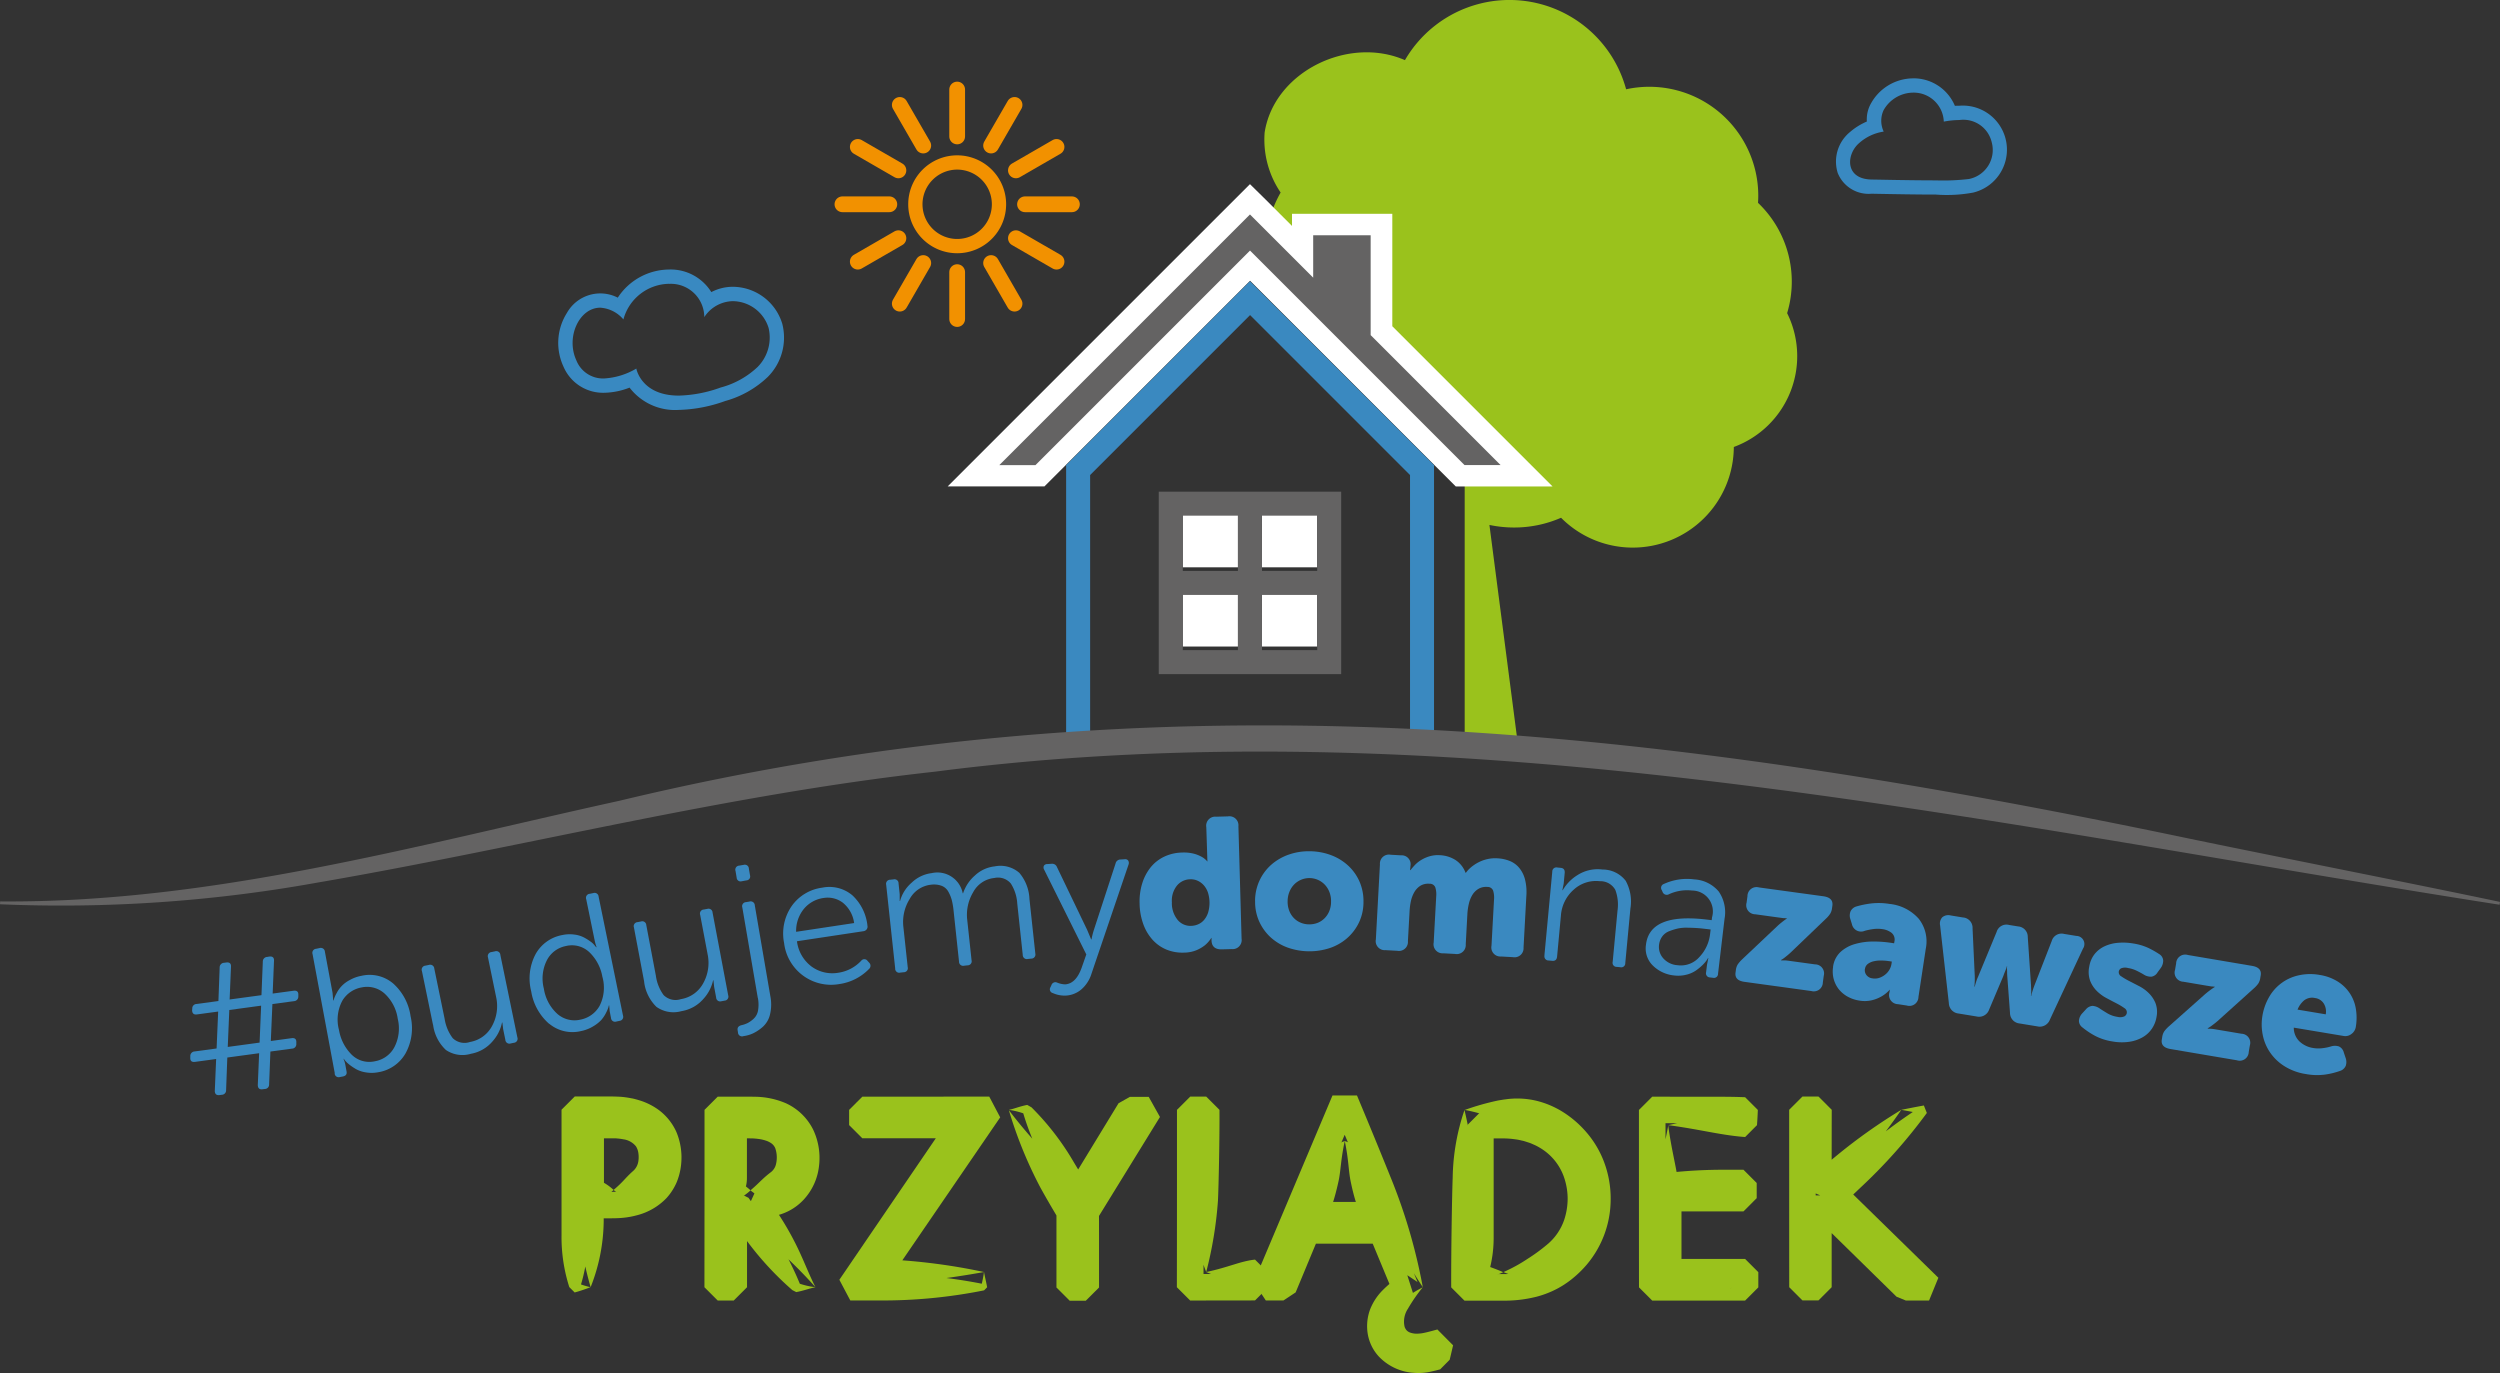 <svg xmlns="http://www.w3.org/2000/svg" xmlns:xlink="http://www.w3.org/1999/xlink" width="186" height="102.151" viewBox="0 0 186 102.151"><rect x="0" y="0" width="186" height="102.151" fill="#333333" stroke="none"/><defs><clipPath id="a"><rect width="186" height="102.151" fill="none"/></clipPath></defs><g clip-path="url(#a)"><path d="M50.139,97.169a2.408,2.408,0,0,0,1.246.559,1.994,1.994,0,0,0,1.495-.485A3.11,3.11,0,0,0,53.9,95.554a3.9,3.9,0,0,0,.054-1.334,3.211,3.211,0,0,0-.518-1.413,2.978,2.978,0,0,0-1.114-.971,4.2,4.2,0,0,0-1.06-.362,5.7,5.7,0,0,0-.705-.093,2.259,2.259,0,0,0-.257-.014c.011,0-.155-.008-.435-.008l-1.422,0-.985.984c0,.852,0,3.564,0,4.276a3.053,3.053,0,0,0,.055.551l.927.926a3.8,3.8,0,0,0,1.7-.926,3.8,3.8,0,0,0-1.7-.926l.926.926a3.058,3.058,0,0,0,.054-.551c0-.712,0-3.424,0-4.276l-.983.985,1.422,0c.289,0,.35.006.36,0a1.349,1.349,0,0,1,.183.01,3.979,3.979,0,0,1,.461.062,1.453,1.453,0,0,1,.935.519,1.245,1.245,0,0,1,.188.551,1.965,1.965,0,0,1-.021.642,1.191,1.191,0,0,1-.371.642c-.2.173-.376.351-.594.583a8.478,8.478,0,0,1-.865.83" transform="translate(-4.486 -8.636)" fill="#9ac21c"/><path d="M48.315,104.289a5.778,5.778,0,0,1-1.191-.4l.4.4a12.193,12.193,0,0,0,.577-3.836c0-1.557,0-7.409,0-9.361l-.985.985,1.992,0h.736c.225,0,.36.011.512.013a4.839,4.839,0,0,1,.594.079,1.406,1.406,0,0,1,.175.036s.118.028.317.093a2.942,2.942,0,0,1,.742.378,2.171,2.171,0,0,1,.7.866,2.962,2.962,0,0,1,.193,1.436,2.8,2.8,0,0,1-.181.735,2.338,2.338,0,0,1-.386.6,2.668,2.668,0,0,1-1.291.725,4.319,4.319,0,0,1-.762.131c-.256.02-.49.024-.778.024l-1.375,0-.984.985c.006.584.009.793.011.952a28.132,28.132,0,0,0,.973,5.155,13.645,13.645,0,0,0,.973-4.9c0-.2,0-.467.012-1.209l-.985.984,1.375,0c.254,0,.6,0,.948-.03a6.177,6.177,0,0,0,1.1-.191,4.628,4.628,0,0,0,2.233-1.295,4.293,4.293,0,0,0,.752-1.177,4.774,4.774,0,0,0,.324-1.3,4.923,4.923,0,0,0-.353-2.435,4.158,4.158,0,0,0-1.352-1.662,4.866,4.866,0,0,0-1.262-.645c-.311-.1-.488-.142-.488-.142a2.429,2.429,0,0,0-.259-.055,6.627,6.627,0,0,0-.841-.113c-.184-.006-.433-.02-.645-.018H47.124l-.984.984c0,1.951,0,7.8,0,9.361a12.192,12.192,0,0,0,.578,3.836l.4.4a11.4,11.4,0,0,0,1.191-.4" transform="translate(-4.362 -8.518)" fill="#9ac21c"/><path d="M61.439,97.2a2.638,2.638,0,0,0,1.172.6,1.894,1.894,0,0,0,1.461-.34,2.837,2.837,0,0,0,.58-.532,2.943,2.943,0,0,0,.557-1.028,3.942,3.942,0,0,0,.165-1.266,3.6,3.6,0,0,0-.275-1.355,2.859,2.859,0,0,0-.906-1.148,3.463,3.463,0,0,0-1.018-.512,5.342,5.342,0,0,0-.691-.167l-.25-.034s-.156-.024-.507-.047c-.369-.018-.84-.014-1.537-.015l-.985.985c0,.862,0,3.285,0,3.942a2.578,2.578,0,0,0,.167.915l.815.815a4.419,4.419,0,0,0,1.251-.815,4.419,4.419,0,0,0-1.251-.815L61,97.2a2.558,2.558,0,0,0,.167-.915c0-.656,0-3.079,0-3.942l-.985.985c.7,0,1.191,0,1.432.007.261.016.365.033.365.033a2.885,2.885,0,0,1,.58.124,1.548,1.548,0,0,1,.44.217.862.862,0,0,1,.277.356,2.131,2.131,0,0,1,.039,1.245,1.047,1.047,0,0,1-.389.553c-.194.149-.392.314-.624.532s-.493.486-.869.8" transform="translate(-5.596 -8.636)" fill="#9ac21c"/><path d="M66.139,104.289a6.07,6.07,0,0,1-1.429-.357l.29.149a23.112,23.112,0,0,0-2.709-4.859l-1.129-1.585-.8-.412h-.3l-.986.986c0,1.615,0,4.272,0,6.078l.988-.988H58.871l.988.988c0-5.479-.006-9.33-.006-9.33s0-.661,0-3.867l-.982.983,1.074,0c.447,0,1.041-.006,1.591.009a4.117,4.117,0,0,1,1.574.3A2.239,2.239,0,0,1,64.2,93.438a2.968,2.968,0,0,1,.24,1.633,2.389,2.389,0,0,1-.61,1.344,2.133,2.133,0,0,1-.5.4,2.1,2.1,0,0,1-.542.214,7.8,7.8,0,0,1-1.138.172l-.712,1.555.3.407a17.414,17.414,0,0,0,2.255,2.449,35.767,35.767,0,0,1,2.652,2.675c-.429-.836-.747-1.677-1.211-2.676A21.865,21.865,0,0,0,62.9,98.132c-.062-.088-.132-.186-.374-.525l-.711,1.555a9.3,9.3,0,0,0,1.459-.22,4.025,4.025,0,0,0,2.007-1.186A4.375,4.375,0,0,0,66.4,95.323a4.927,4.927,0,0,0-.426-2.755A4.239,4.239,0,0,0,63.944,90.6a6.009,6.009,0,0,0-2.335-.484c-.682-.016-1.193,0-1.664-.007H58.871l-.983.983c0,3.206,0,3.867,0,3.867s0,3.851-.006,9.33l.988.988h1.192l.989-.989c0-1.806,0-4.462,0-6.078l-.987.987h.3l-.8-.412,1.135,1.58A23.113,23.113,0,0,0,64.42,104.5l.291.149c.56-.1,1.056-.3,1.429-.357" transform="translate(-5.472 -8.518)" fill="#9ac21c"/><path d="M79.728,103.157a9.347,9.347,0,0,1-.23,1.132l.23-.23a38.329,38.329,0,0,0-7.776-.752l-2.175,0,.814,1.54c1.987-2.915,6.8-9.978,8.223-12.065L78,91.239l-7.328,0,.981.982V92.2s0-.043,0-1.11l-.982.982,9.443.005L79.3,90.535l-7.658,11.207c-.211.32-.414.625-.576.869l.8,1.512a70.82,70.82,0,0,0,7.865-.966,44.667,44.667,0,0,0-7.865-.966l.8,1.511.6-.852c1.276-1.864,5.43-7.933,7.667-11.2l-.814-1.544-9.443.005-.982.982v1.132l.982.982,7.328,0-.814-1.538c-1.422,2.087-6.237,9.15-8.223,12.064l.814,1.54,2.175,0a38.329,38.329,0,0,0,7.776-.752l.23-.23c-.07-.4-.173-.791-.23-1.132" transform="translate(-6.519 -8.518)" fill="#9ac21c"/><path d="M82.891,91.077a5.64,5.64,0,0,1,1.372.369l-.317-.18a19.8,19.8,0,0,0,2.068,4.664c.2.332.5.842,1.184,2l1.691.006,3.844-6.344-.844.475h1.4c-.375-.67.838,1.5-.839-1.5h0l-.006.01-.011.017c-.012.021-.017.03-.015.025l.01-.015.011-.016.005-.011,0,0,0,0v0h0l.839,1.5-.839-1.5-3.3,5.36s-.173.282-1.379,2.237l-.146.515c0,.564,0,2.467,0,5.6l.987-.988H87.42l.988.989c0-2.03,0-4.5,0-5.63l-.139-.507c-.637-1.058-.933-1.507-1.126-1.8-1.293-1.957-2.551-3.015-4.25-5.258a31.72,31.72,0,0,0,2.361,5.788c.215.385.55.991,1.322,2.286l-.14-.507c0,1.126,0,3.6,0,5.63l.988.988h1.192l.988-.987c0-3.135,0-5.037-.005-5.6l-.146.515,1.378-2.238s.993-1.612,3.3-5.356l-.839-1.5c1.677,3,.465.833.839,1.5h0v0l0,0,0,.005-.006.01-.009.016-.01.016.015-.025.011-.017.006-.01h0l-.839-1.5h-1.4l-.844.475L87.2,96.911l1.691.005L87.7,94.925a19.8,19.8,0,0,0-3.12-4.036l-.317-.18c-.543.1-1.019.305-1.372.369" transform="translate(-7.836 -8.503)" fill="#9ac21c"/><path d="M98.885,103.157a12.021,12.021,0,0,0,3.634.924l-.924-.924c-.033.341-.052.717-.057,1.132l.981-.981h-.094l-4.731-.007.989.989c0-3.93-.007-8.432-.007-8.432s0-1.438,0-4.765l-.985.986h1.192l-.987-.987c-.014,2.3.059,6.39.113,7.652a12.447,12.447,0,0,0,.874,4.413,29.238,29.238,0,0,0,.874-5.307c.054-1.136.128-4.707.113-6.758l-.987-.987H97.694l-.986.986c0,3.328,0,4.765,0,4.765s0,4.5-.008,8.432l.99.989,4.731-.007h.094l.981-.981c-.005-.415-.024-.79-.057-1.132l-.924-.924c-1.083.112-1.963.572-3.634.924" transform="translate(-9.141 -8.518)" fill="#9ac21c"/><path d="M110.162,93.761c-.3.084-.7.231-1.248,1.149-.181.308-.6,1.034-.991,1.835s-.759,1.65-.963,2.148l.91,1.365,2.253,0,2.275,0,.914-1.356c-.2-.5-.553-1.35-.941-2.148s-.79-1.524-.969-1.832c-.538-.924-.943-1.074-1.239-1.161.284,1.341.272,2.161.427,2.948.055.267.173.836.342,1.4a16.2,16.2,0,0,0,.551,1.531l.914-1.355-2.275,0-2.253,0,.91,1.364c.157-.369.395-.963.569-1.534s.3-1.142.359-1.411c.164-.785.159-1.605.455-2.945" transform="translate(-10.111 -8.863)" fill="#9ac21c"/><path d="M115.6,104.28a9.682,9.682,0,0,0-1.693,1.1,3.076,3.076,0,0,0-.688.814,2.4,2.4,0,0,0-.307,1.157,2.051,2.051,0,0,0,.481,1.31,2.467,2.467,0,0,0,1.212.754,3.266,3.266,0,0,0,.684.113,3.834,3.834,0,0,0,.666-.015,11.582,11.582,0,0,0,1.186-.214l-1.169-1.177-.224.848c-.009.037-.019.075-.056.222l.707-.714c-.19.048-.419.107-.64.152a2.15,2.15,0,0,1-.645.043,1.97,1.97,0,0,1-1.333-.586,1.305,1.305,0,0,1-.326-.651,1.64,1.64,0,0,1,.07-.81,3.864,3.864,0,0,1,1.455-1.547l-.571-1.795h-.119l.913.609c-.892-2.143-1.744-4.191-1.76-4.229l-.911-.608-5.541,0-.908.607-1.456,3.511-.3.719.906-.6H103.92l.9,1.364c.349-.823,3.652-8.626,5.877-13.881l-1.823,0c1.149,2.745,1.987,4.683,2.395,5.616a58.781,58.781,0,0,0,4.326,7.887,41.436,41.436,0,0,0-2.38-8.142c-.41-1.021-1.275-3.155-2.517-6.124l-1.823,0L103.015,103.9l.9,1.364h1.313l.906-.6.3-.72,1.459-3.511-.907.606,5.541,0-.911-.608c.016.038.867,2.087,1.756,4.231l.914.609h.119l-.572-1.795a8.874,8.874,0,0,0-1.19.992,4.192,4.192,0,0,0-.981,1.492,3.6,3.6,0,0,0-.155,1.844,3.286,3.286,0,0,0,.806,1.62,3.931,3.931,0,0,0,2.674,1.227,4.159,4.159,0,0,0,1.154-.082c.311-.064.544-.128.746-.18l.706-.713c.036-.147.046-.185.055-.222.073-.314.145-.616.2-.855l-1.169-1.177c-.37.1-.728.2-1,.254a2.484,2.484,0,0,1-.378.052,1.972,1.972,0,0,1-.32,0c-.4-.055-.61-.165-.737-.493a1.728,1.728,0,0,1,.245-1.359,12.2,12.2,0,0,1,1.1-1.59" transform="translate(-9.738 -8.509)" fill="#9ac21c"/><path d="M123.247,103.276a4.77,4.77,0,0,0,2.242.382,4.228,4.228,0,0,0,2.409-1.039,5.963,5.963,0,0,0,1.753-2.6,6.878,6.878,0,0,0-.046-4.532,6.119,6.119,0,0,0-1.181-1.971,5.993,5.993,0,0,0-1.512-1.22,5.109,5.109,0,0,0-.677-.338,3.881,3.881,0,0,0-.536-.2c-.3-.1-.471-.144-.471-.144l-.195-.043a5.407,5.407,0,0,0-.649-.121,8.955,8.955,0,0,0-1.2-.085h-1.639l-.984.984c0,1.625,0,6.914,0,8.3a9.322,9.322,0,0,0,.358,2.639l.624.624a16.131,16.131,0,0,0,1.7-.624,16.132,16.132,0,0,0-1.7-.624l.624.624a9.289,9.289,0,0,0,.358-2.639c0-1.381,0-6.67,0-8.3l-.985.984h1.639a6.681,6.681,0,0,1,.922.064,3.673,3.673,0,0,1,.482.089l.143.03s.124.034.34.106a2.6,2.6,0,0,1,.381.147,3.346,3.346,0,0,1,.474.237,4.1,4.1,0,0,1,1.822,2.168,4.931,4.931,0,0,1,.287,1.651,5.017,5.017,0,0,1-.254,1.558,4.1,4.1,0,0,1-1.174,1.764,13.311,13.311,0,0,1-1.551,1.145,11.638,11.638,0,0,1-1.81.991" transform="translate(-11.397 -8.636)" fill="#9ac21c"/><path d="M120.233,91.105c1.181.224,1.956.545,2.651.718l.263.061.3.056.614.119a12.022,12.022,0,0,1,1.307.33,5.322,5.322,0,0,1,2.337,1.546,5.694,5.694,0,0,1,.122,7.4,6.044,6.044,0,0,1-.879.848c-.114.089-.206.155-.27.2l-.1.065s-.122.082-.366.213a5.206,5.206,0,0,1-1.123.435,7.708,7.708,0,0,1-1.959.225l-2.9,0,.987.988c.013-2.336-.058-6.068-.11-7.293a34.988,34.988,0,0,0-.877-5.9,16.356,16.356,0,0,0-.878,5.027c-.051,1.349-.122,5.577-.11,8.17l.988.987,2.9,0a9.7,9.7,0,0,0,2.462-.293,7.279,7.279,0,0,0,1.543-.6c.339-.183.509-.3.509-.3l.133-.09c.09-.058.215-.148.372-.269a8.057,8.057,0,0,0,1.181-1.133,7.541,7.541,0,0,0,1.775-4.761,7.722,7.722,0,0,0-.493-2.876,7.331,7.331,0,0,0-1.449-2.361,7.687,7.687,0,0,0-1.777-1.456,6.8,6.8,0,0,0-1.427-.629,6.1,6.1,0,0,0-1.722-.271,6.393,6.393,0,0,0-.745.034l-.351.045-.377.061a18.668,18.668,0,0,0-2.534.718" transform="translate(-11.272 -8.531)" fill="#9ac21c"/><path d="M136.854,92.224c-.24,1.322-.595,2.688-.752,4.291l.752.752a36.248,36.248,0,0,0,4.185.23l1.416,0-.984-.984c0,.246,0,.526,0,1.13l.986-.986-5.6,0-.989.989c0,2.549,0,5.252,0,5.513l.986.986,5.721,0-.983-.982v.673c0,.1,0,.189,0,.269v.19c-.878.877,1.2-1.2.982-.982h0l-.982.982.982-.982h-2.444l-4.468,0,.983.983c0-1.714,0-8.835,0-13.2l-.988.989,5.288-.007c.6,0,1.151-.014,1.624-.035l-.947-.946c.016.4.037.789.063,1.132l.884-.883a42.491,42.491,0,0,0-5.721.883c2.393.317,3.906.748,5.721.883l.882-.883c.026-.343.048-.728.063-1.132l-.945-.946c-.474-.021-1.027-.033-1.624-.035l-5.288-.006-.989.988c0,4.363,0,11.483.005,13.2l.983.982h6.912l.982-.982c-1.963,1.963-.544.544-.982.982h0l.982-.982v-1.132l-.982-.982-5.721,0,.987.986c0-.261,0-2.964,0-5.513l-.989.989,5.6,0,.985-.986c0-.6,0-.884,0-1.13l-.984-.984-1.416,0a36.476,36.476,0,0,0-4.185.229l.752.752c-.157-1.234-.512-2.472-.752-4.291" transform="translate(-12.731 -8.517)" fill="#9ac21c"/><path d="M155.361,91.092c.638.11,1.189.225,1.669.322l-.221-.557a39.365,39.365,0,0,0-5.859,4.612L149.68,96.66l-.014,1.42,7.059,6.914.691-1.693h-1.728l.692.283-6.261-6.135-1.384.01-.153.154-.062.063-.014.014-.006.006,0,0-.285.692h0v0c0,.012,0,.022,0,.032v-.035h0l.284-.693-.284.692v2.182s0,.467,0,3.715l.982-.982H148l.982.982c0-1.754,0-8.52.006-13.2l-.989.989h1.192l-.988-.988c0,2.789.005,4.449.006,5.337,0,.206,0,.407.005.561l1.651.705a47.675,47.675,0,0,0,5.493-6.6,40.885,40.885,0,0,0-6.842,5.193l1.651.705c0-.154,0-.356.005-.561,0-.888,0-2.548.006-5.337l-.988-.988H148l-.989.989c0,4.676,0,11.442.005,13.2l.983.983h1.192l.982-.983c0-3.248,0-3.715,0-3.715s0-.161,0-2.182l-.285.692.285-.692h0v0h0l-.285.692,0,0,.006-.006.014-.014c.018-.02.039-.041.062-.064l.153-.154-1.385.01L155,104.993l.691.283h1.728l.692-1.694-7.064-6.909-.014,1.42,1.266-1.2a39.379,39.379,0,0,0,4.955-5.571l-.221-.557c-.556.1-1.12.213-1.669.322" transform="translate(-13.897 -8.517)" fill="#9ac21c"/><path d="M78.268,13.826a2.58,2.58,0,1,1-2.58,2.58,2.583,2.583,0,0,1,2.58-2.58m0-1.062a3.642,3.642,0,1,0,3.642,3.642,3.642,3.642,0,0,0-3.642-3.642" transform="translate(-7.054 -1.207)" fill="#f29100"/><line y2="3.489" transform="translate(71.213 6.662)" fill="none" stroke="#f29100" stroke-linecap="round" stroke-miterlimit="10" stroke-width="1.173"/><line x2="1.745" y2="3.022" transform="translate(66.945 7.806)" fill="none" stroke="#f29100" stroke-linecap="round" stroke-miterlimit="10" stroke-width="1.173"/><line x2="3.022" y2="1.745" transform="translate(63.82 10.931)" fill="none" stroke="#f29100" stroke-linecap="round" stroke-miterlimit="10" stroke-width="1.173"/><line x2="3.489" transform="translate(62.677 15.199)" fill="none" stroke="#f29100" stroke-linecap="round" stroke-miterlimit="10" stroke-width="1.173"/><line y1="1.745" x2="3.022" transform="translate(63.82 17.722)" fill="none" stroke="#f29100" stroke-linecap="round" stroke-miterlimit="10" stroke-width="1.173"/><line y1="3.022" x2="1.745" transform="translate(66.945 19.57)" fill="none" stroke="#f29100" stroke-linecap="round" stroke-miterlimit="10" stroke-width="1.173"/><line y1="3.489" transform="translate(71.213 20.247)" fill="none" stroke="#f29100" stroke-linecap="round" stroke-miterlimit="10" stroke-width="1.173"/><line x1="1.745" y1="3.022" transform="translate(73.737 19.57)" fill="none" stroke="#f29100" stroke-linecap="round" stroke-miterlimit="10" stroke-width="1.173"/><line x1="3.022" y1="1.745" transform="translate(75.584 17.722)" fill="none" stroke="#f29100" stroke-linecap="round" stroke-miterlimit="10" stroke-width="1.173"/><line x1="3.489" transform="translate(76.261 15.199)" fill="none" stroke="#f29100" stroke-linecap="round" stroke-miterlimit="10" stroke-width="1.173"/><line x1="3.022" y2="1.745" transform="translate(75.584 10.931)" fill="none" stroke="#f29100" stroke-linecap="round" stroke-miterlimit="10" stroke-width="1.173"/><line x1="1.745" y2="3.022" transform="translate(73.737 7.806)" fill="none" stroke="#f29100" stroke-linecap="round" stroke-miterlimit="10" stroke-width="1.173"/><path d="M156.577,7.5a2.239,2.239,0,0,1,2.3,2.156,6.411,6.411,0,0,1,1.159-.118,2.164,2.164,0,0,1,2.4,1.628,2.2,2.2,0,0,1-1.7,2.762,16.419,16.419,0,0,1-2.45.1c-1.854,0-4.161-.054-4.768-.062-2.02-.029-1.9-1.87-.953-2.7a3.522,3.522,0,0,1,1.841-.867,1.878,1.878,0,0,1-.011-1.586A2.549,2.549,0,0,1,156.577,7.5m0-1.062h0A3.608,3.608,0,0,0,153.49,8.25a2.407,2.407,0,0,0-.337,1.4,4.821,4.821,0,0,0-1.288.81,2.835,2.835,0,0,0-.878,3.02,2.473,2.473,0,0,0,2.516,1.541l.646.012c1.008.019,2.694.051,4.138.051a10.749,10.749,0,0,0,2.773-.147,3.282,3.282,0,0,0-1.026-6.463c-.108,0-.218,0-.331.009a3.332,3.332,0,0,0-3.124-2.047" transform="translate(-14.259 -0.608)" fill="#3989c1"/><path d="M54.125,23.213a2.485,2.485,0,0,1,2.611,2.476A2.591,2.591,0,0,1,58.873,24.5a2.822,2.822,0,0,1,2.646,1.985A3.108,3.108,0,0,1,60.7,29.4a6.372,6.372,0,0,1-2.751,1.527,9.772,9.772,0,0,1-3.11.6c-2.807,0-3.16-2.012-3.16-2.012a5.289,5.289,0,0,1-2.4.737,2.133,2.133,0,0,1-2.062-1.349c-.8-1.739.227-3.917,1.777-3.917a2.457,2.457,0,0,1,1.725.874,3.576,3.576,0,0,1,3.4-2.651m0-1.062a4.6,4.6,0,0,0-3.82,2.093,2.847,2.847,0,0,0-3.787,1.142,4.174,4.174,0,0,0-.261,3.968,3.2,3.2,0,0,0,3.026,1.966,5.417,5.417,0,0,0,1.9-.383,4.261,4.261,0,0,0,3.662,1.658,10.9,10.9,0,0,0,3.453-.662,7.442,7.442,0,0,0,3.176-1.8,4.142,4.142,0,0,0,1.072-3.94,3.868,3.868,0,0,0-3.669-2.758,3.452,3.452,0,0,0-1.612.395,3.564,3.564,0,0,0-3.137-1.68" transform="translate(-4.337 -2.094)" fill="#3989c1"/><rect width="4.107" height="4.107" transform="translate(87.997 38.101)" fill="#fff"/><rect width="4.107" height="4.107" transform="translate(93.891 38.101)" fill="#fff"/><rect width="4.107" height="4.107" transform="translate(87.997 43.995)" fill="#fff"/><rect width="4.107" height="4.107" transform="translate(93.891 43.995)" fill="#fff"/><path d="M95.211,40.4V53.974h13.573V40.4H95.211ZM101.1,52.188H97V48.081H101.1Zm0-5.894H97V42.187H101.1Zm1.786-4.108H107v4.107h-4.107Zm0,5.894H107v4.107h-4.107Z" transform="translate(-9 -3.819)" fill="#646363"/><path d="M142.782,23.29a8.1,8.1,0,0,0-2.169-8.2c.012-.174.019-.35.019-.527A8.106,8.106,0,0,0,130.8,6.643a8.992,8.992,0,0,0-16.456-2.168c-4.2-1.837-9.734.865-10.438,5.381a7,7,0,0,0,1.19,4.468,9.112,9.112,0,0,0-.721,1.621l2.16,2.16V16.519h6.131v7.888l10.891,10.867.2.2h-4.967V56h4.04l-2.2-16.945a8.857,8.857,0,0,0,1.829.192,8.693,8.693,0,0,0,3.5-.726,7.519,7.519,0,0,0,12.854-5.266,7.2,7.2,0,0,0,3.963-9.965" transform="translate(-9.817)" fill="#9ac21c"/><path d="M116.191,36.948,100.559,21.316,84.927,36.948H79.99l20.57-20.573,3.906,3.906V18.253h5.869v7.9l10.794,10.8Z" transform="translate(-7.561 -1.548)" fill="#646363"/><path d="M100.358,17.385l1.344,1.344,3.359,3.359V18.932h4.276v7.431l9.467,9.468.2.2H116.32l-9.406-9.406-1.853-1.853-4.7-4.7L84.4,36.034H81.709l.2-.2,17.1-17.1Zm0-2.254-1.127,1.127L97.887,17.6l-17.1,17.1-.2.2-2.721,2.72h7.2l.466-.466,14.835-14.835,3.577,3.577,1.853,1.853,9.406,9.406.466.466h7.2l-2.721-2.72-.2-.2-9-9V17.339h-7.463v.9l-.638-.638-1.344-1.344Z" transform="translate(-7.36 -1.43)" fill="#fff"/><path d="M101.278,23.106,87.6,36.788V57.31h1.786V37.527l11.9-11.9,11.9,11.9V57.31h1.786V36.788Z" transform="translate(-8.28 -2.184)" fill="#3a89c0"/><path d="M.012,72.7c15.707.124,30.837-4.143,46.088-7.492,40.317-9.7,76.941-5.537,116.894,2.843,6.581,1.364,16.468,3.307,23.005,4.685l-.033.21c-38.473-6.006-77.293-14.966-116.4-9.9-15.57,1.708-30.753,5.651-46.171,8.293A107.208,107.208,0,0,1,0,72.912Z" transform="translate(0 -5.634)" fill="#646363"/><path d="M17.459,88.589l.1-2.369L16,86.432c-.258.034-.378-.07-.364-.313l0-.111a.338.338,0,0,1,.328-.351l1.629-.221.117-2.747-1.576.214c-.236.032-.357-.072-.363-.314l.013-.112a.323.323,0,0,1,.315-.35l1.629-.221.093-2.493a.341.341,0,0,1,.33-.352l.149-.02c.255-.035.378.07.363.312l-.1,2.439,2.368-.321.1-2.494a.337.337,0,0,1,.328-.351L21.5,78.6c.255-.034.376.07.364.313l-.1,2.438,1.547-.209c.255-.034.376.071.363.313l0,.11a.34.34,0,0,1-.33.352l-1.6.216-.117,2.748,1.547-.21c.246-.033.363.072.35.316v.11a.329.329,0,0,1-.328.352l-1.6.216L21.5,88.1a.328.328,0,0,1-.328.351l-.151.02c-.237.033-.358-.072-.363-.313l.1-2.369-2.368.321L18.3,88.53a.33.33,0,0,1-.33.352l-.149.021c-.238.032-.359-.073-.363-.314m.965-3.267L20.792,85l.114-2.749-2.368.322Z" transform="translate(-1.478 -7.43)" fill="#3a89c0"/><path d="M27.336,87.22l-1.653-8.867a.3.3,0,0,1,.262-.4L26.2,77.9a.306.306,0,0,1,.4.276l.569,3.056.05.566.027,0c.012-.04.026-.094.047-.163a2.483,2.483,0,0,1,.181-.386,2.237,2.237,0,0,1,.971-.968,2.8,2.8,0,0,1,.89-.321,2.7,2.7,0,0,1,2.35.58,4.019,4.019,0,0,1,1.29,2.436,3.879,3.879,0,0,1-.378,2.762,2.862,2.862,0,0,1-2.035,1.4,2.555,2.555,0,0,1-.9.013,2.2,2.2,0,0,1-.718-.231,3.955,3.955,0,0,1-.506-.334,2.3,2.3,0,0,1-.332-.311l-.1-.137-.026,0a2.058,2.058,0,0,1,.149.493l.082.448c.04.208-.056.333-.282.376l-.216.04a.3.3,0,0,1-.39-.278m.324-3.236a3.361,3.361,0,0,0,.924,1.829,1.864,1.864,0,0,0,1.748.511,2.032,2.032,0,0,0,1.444-1.036,3.036,3.036,0,0,0,.257-2.12,3.148,3.148,0,0,0-.975-1.877,1.94,1.94,0,0,0-1.7-.463,2.1,2.1,0,0,0-1.446.986,2.986,2.986,0,0,0-.255,2.17" transform="translate(-2.427 -7.363)" fill="#3a89c0"/><path d="M35.49,83.629l-.822-3.99a.3.3,0,0,1,.255-.406l.255-.053a.307.307,0,0,1,.409.269l.771,3.748a3.189,3.189,0,0,0,.6,1.428,1.256,1.256,0,0,0,1.293.284A2.3,2.3,0,0,0,39.9,83.694a3.1,3.1,0,0,0,.284-2.146l-.6-2.921a.306.306,0,0,1,.27-.408l.255-.053a.3.3,0,0,1,.394.271l1.264,6.128a.3.3,0,0,1-.255.406l-.243.05a.3.3,0,0,1-.395-.271l-.161-.785-.061-.5-.027,0a2.983,2.983,0,0,1-.705,1.4,2.731,2.731,0,0,1-1.608.924,2.184,2.184,0,0,1-1.863-.285,3.112,3.112,0,0,1-.953-1.884" transform="translate(-3.276 -7.388)" fill="#3a89c0"/><path d="M44.969,83.107a4.043,4.043,0,0,1-1.334-2.42,3.863,3.863,0,0,1,.321-2.753,2.85,2.85,0,0,1,2-1.432,2.571,2.571,0,0,1,.888-.034,2.109,2.109,0,0,1,.714.213,4.2,4.2,0,0,1,.5.313,1.475,1.475,0,0,1,.313.3l.1.121L48.5,77.4a3.1,3.1,0,0,1-.145-.506l-.627-3.058A.3.3,0,0,1,48,73.433l.257-.053a.3.3,0,0,1,.395.272l1.812,8.836a.3.3,0,0,1-.255.4l-.228.048a.3.3,0,0,1-.407-.255l-.1-.514-.034-.431-.027.005c-.01.041-.024.1-.043.165a2.763,2.763,0,0,1-.172.395,2.481,2.481,0,0,1-.35.523,2.676,2.676,0,0,1-.608.476,2.82,2.82,0,0,1-.9.348,2.7,2.7,0,0,1-2.361-.544M44.8,78.382a3.018,3.018,0,0,0-.222,2.112,3.18,3.18,0,0,0,1,1.873,1.933,1.933,0,0,0,1.71.432,2.089,2.089,0,0,0,1.427-1.012,2.986,2.986,0,0,0,.214-2.188,3.318,3.318,0,0,0-.954-1.806,1.884,1.884,0,0,0-1.768-.47A2.016,2.016,0,0,0,44.8,78.382" transform="translate(-4.114 -6.936)" fill="#3a89c0"/><path d="M52.844,80.067l-.755-4a.3.3,0,0,1,.262-.4l.257-.049a.3.3,0,0,1,.4.274l.712,3.76a3.16,3.16,0,0,0,.573,1.437,1.255,1.255,0,0,0,1.288.305A2.3,2.3,0,0,0,57.25,80.2a3.115,3.115,0,0,0,.32-2.141l-.554-2.932a.3.3,0,0,1,.273-.4l.26-.048a.3.3,0,0,1,.389.276L59.1,81.106a.3.3,0,0,1-.262.4l-.245.046a.3.3,0,0,1-.389-.278l-.148-.788-.053-.5L57.976,80a2.988,2.988,0,0,1-.729,1.388,2.734,2.734,0,0,1-1.623.9,2.187,2.187,0,0,1-1.859-.317,3.114,3.114,0,0,1-.922-1.9" transform="translate(-4.923 -7.059)" fill="#3a89c0"/><path d="M60.9,72.282a.293.293,0,0,1-.381-.271l-.083-.491a.3.3,0,0,1,.268-.4l.34-.058a.3.3,0,0,1,.384.284l.085.491a.294.294,0,0,1-.273.382Zm1.192,8.681-1.15-6.726a.3.3,0,0,1,.268-.4l.259-.044a.306.306,0,0,1,.4.283l1.156,6.752A3.2,3.2,0,0,1,63,82.2a1.8,1.8,0,0,1-.532.911,3.224,3.224,0,0,1-.685.467,2.425,2.425,0,0,1-.629.206l-.137.023a.3.3,0,0,1-.4-.282l-.025-.149c-.035-.2.061-.328.284-.385a2,2,0,0,0,.475-.167,2.135,2.135,0,0,0,.442-.321,1.094,1.094,0,0,0,.318-.608,2.6,2.6,0,0,0-.014-.936" transform="translate(-5.712 -6.717)" fill="#3a89c0"/><path d="M64.421,77.049A3.592,3.592,0,0,1,65,74.28a3.3,3.3,0,0,1,2.262-1.348,2.646,2.646,0,0,1,2.246.576,3.6,3.6,0,0,1,1.116,2.269.324.324,0,0,1-.064.262.361.361,0,0,1-.239.133l-4.943.747a2.777,2.777,0,0,0,1.094,1.888,2.626,2.626,0,0,0,1.984.455,2.9,2.9,0,0,0,1.708-.9.291.291,0,0,1,.463.014l.133.147a.318.318,0,0,1-.027.465A3.822,3.822,0,0,1,68.555,80.1a3.519,3.519,0,0,1-4.134-3.05m.895-.833,4.315-.652a2.339,2.339,0,0,0-.835-1.509,1.862,1.862,0,0,0-1.444-.355,2.3,2.3,0,0,0-1.457.808,2.591,2.591,0,0,0-.579,1.708" transform="translate(-6.084 -6.89)" fill="#3a89c0"/><path d="M73.485,78.779l-.67-6.221a.305.305,0,0,1,.307-.38l.247-.027a.3.3,0,0,1,.367.308l.085.8,0,.5.027,0a2.754,2.754,0,0,1,.867-1.365,2.592,2.592,0,0,1,1.48-.707,1.923,1.923,0,0,1,2.316,1.5l.026,0a2.978,2.978,0,0,1,.88-1.324,2.557,2.557,0,0,1,1.476-.679,2.132,2.132,0,0,1,1.83.484,3.2,3.2,0,0,1,.752,1.949l.436,4.05a.307.307,0,0,1-.307.381l-.247.026a.306.306,0,0,1-.382-.306l-.408-3.817a3.109,3.109,0,0,0-.474-1.485,1.239,1.239,0,0,0-1.232-.417A2.008,2.008,0,0,0,79.291,73.1a3.278,3.278,0,0,0-.445,2.076l.321,2.993a.3.3,0,0,1-.292.378l-.259.028a.306.306,0,0,1-.382-.306l-.408-3.818a5.447,5.447,0,0,0-.131-.763,2.76,2.76,0,0,0-.255-.618.966.966,0,0,0-.5-.44,1.649,1.649,0,0,0-.795-.081,2.057,2.057,0,0,0-1.585,1.068,3.224,3.224,0,0,0-.466,2.071l.323,2.994a.3.3,0,0,1-.292.378l-.262.028a.3.3,0,0,1-.379-.307" transform="translate(-6.883 -6.726)" fill="#3a89c0"/><path d="M86.335,79.961a.307.307,0,0,1,.4-.192,1.7,1.7,0,0,0,.618.141q.8-.052,1.224-1.227l.35-1-3.137-6.307a.315.315,0,0,1-.019-.29.287.287,0,0,1,.255-.127l.315-.02a.375.375,0,0,1,.4.237l2.247,4.675.3.714.026,0a5.708,5.708,0,0,1,.189-.745l1.6-4.9a.376.376,0,0,1,.369-.3l.3-.019a.28.28,0,0,1,.268.093.34.34,0,0,1,.034.289l-2.766,8.147a2.5,2.5,0,0,1-.731,1.139,1.931,1.931,0,0,1-1.174.476,2.131,2.131,0,0,1-.965-.187.286.286,0,0,1-.18-.432Z" transform="translate(-8.106 -6.673)" fill="#3a89c0"/><path d="M93.638,73.577a4.558,4.558,0,0,1,.2-1.532,3.6,3.6,0,0,1,.637-1.193,2.882,2.882,0,0,1,1.008-.781,3.247,3.247,0,0,1,1.3-.3,3.041,3.041,0,0,1,.895.086,2.538,2.538,0,0,1,.579.232,1.537,1.537,0,0,1,.411.334h.027a.331.331,0,0,1-.017-.1l-.006-.221L98.6,67.885a.672.672,0,0,1,.739-.781l.869-.024a.672.672,0,0,1,.781.739l.235,8.353a.674.674,0,0,1-.739.781l-.718.02q-.759.022-.779-.669l0-.083,0-.055A.118.118,0,0,1,99,76.123h-.026a2.424,2.424,0,0,1-.469.538,2.743,2.743,0,0,1-.625.37,2.489,2.489,0,0,1-.936.185,3.131,3.131,0,0,1-1.326-.233,2.887,2.887,0,0,1-1.03-.738,3.5,3.5,0,0,1-.681-1.163,4.7,4.7,0,0,1-.27-1.506m2.4-.073a1.972,1.972,0,0,0,.424,1.271,1.229,1.229,0,0,0,1.02.45A1.365,1.365,0,0,0,98,75.107a1.21,1.21,0,0,0,.44-.33,1.626,1.626,0,0,0,.3-.557,2.578,2.578,0,0,0,0-1.415,1.633,1.633,0,0,0-.278-.54A1.361,1.361,0,0,0,98,71.889a1.223,1.223,0,0,0-.612-.129,1.3,1.3,0,0,0-.967.464,1.784,1.784,0,0,0-.379,1.28" transform="translate(-8.851 -6.341)" fill="#3a89c0"/><path d="M103.125,73.648a3.611,3.611,0,0,1,.334-1.53,3.568,3.568,0,0,1,.874-1.172,3.94,3.94,0,0,1,1.287-.748,4.5,4.5,0,0,1,1.563-.253,4.6,4.6,0,0,1,1.579.284,3.884,3.884,0,0,1,1.276.773,3.577,3.577,0,0,1,.853,1.189,3.643,3.643,0,0,1,.3,1.537,3.526,3.526,0,0,1-.331,1.509,3.621,3.621,0,0,1-.876,1.165,3.79,3.79,0,0,1-1.285.74,4.855,4.855,0,0,1-3.15-.031,3.826,3.826,0,0,1-1.27-.766,3.621,3.621,0,0,1-.85-1.183,3.547,3.547,0,0,1-.3-1.516m2.418.024a1.859,1.859,0,0,0,.125.714,1.613,1.613,0,0,0,.346.538,1.517,1.517,0,0,0,.509.341,1.65,1.65,0,0,0,.62.122,1.681,1.681,0,0,0,.623-.11,1.509,1.509,0,0,0,.512-.331,1.586,1.586,0,0,0,.359-.532,1.814,1.814,0,0,0,.137-.71,1.863,1.863,0,0,0-.122-.722,1.687,1.687,0,0,0-.347-.551,1.585,1.585,0,0,0-2.265-.023,1.657,1.657,0,0,0-.357.544,1.847,1.847,0,0,0-.139.719" transform="translate(-9.748 -6.612)" fill="#3a89c0"/><path d="M113.353,70.949a.671.671,0,0,1,.8-.717l.771.043a.666.666,0,0,1,.7.8l-.008.123a.28.28,0,0,1-.008.055.166.166,0,0,0-.011.054l0,.07h.027c.089-.114.2-.243.331-.383a2.3,2.3,0,0,1,.471-.375,2.7,2.7,0,0,1,.617-.271,2.188,2.188,0,0,1,.76-.083,2.359,2.359,0,0,1,1.176.362,1.923,1.923,0,0,1,.743.946l.027,0a2.232,2.232,0,0,1,.39-.415,3.006,3.006,0,0,1,.537-.357,2.757,2.757,0,0,1,.658-.241,2.586,2.586,0,0,1,.757-.062,2.861,2.861,0,0,1,.895.187,1.781,1.781,0,0,1,.705.494,2.2,2.2,0,0,1,.446.855,3.8,3.8,0,0,1,.11,1.25l-.209,3.849a.673.673,0,0,1-.8.717l-.869-.048a.672.672,0,0,1-.716-.8l.189-3.448a1.7,1.7,0,0,0-.069-.654.433.433,0,0,0-.434-.273,1.113,1.113,0,0,0-.657.144,1.318,1.318,0,0,0-.448.445,2.2,2.2,0,0,0-.263.656,4.275,4.275,0,0,0-.112.775l-.122,2.249a.672.672,0,0,1-.8.716l-.867-.047a.673.673,0,0,1-.718-.8l.189-3.448a1.752,1.752,0,0,0-.067-.654.434.434,0,0,0-.436-.273,1.118,1.118,0,0,0-.687.157,1.393,1.393,0,0,0-.439.467,2.309,2.309,0,0,0-.252.657,4.6,4.6,0,0,0-.1.741l-.125,2.248a.67.67,0,0,1-.8.717l-.869-.047a.672.672,0,0,1-.716-.8Z" transform="translate(-10.686 -6.639)" fill="#3a89c0"/><path d="M126.9,77.822l.585-6.23a.305.305,0,0,1,.376-.311l.249.024c.22.02.318.145.3.375l-.075.8-.1.491.027,0a3.21,3.21,0,0,1,1.1-1.126,2.792,2.792,0,0,1,1.863-.414,2.164,2.164,0,0,1,1.725.841,3.2,3.2,0,0,1,.349,2.058l-.382,4.057a.3.3,0,0,1-.376.311l-.261-.024a.3.3,0,0,1-.3-.375l.359-3.81a3.131,3.131,0,0,0-.162-1.54,1.268,1.268,0,0,0-1.158-.65,2.46,2.46,0,0,0-1.946.636,2.836,2.836,0,0,0-.946,1.937l-.284,3.039c-.024.23-.144.333-.363.312l-.262-.024a.307.307,0,0,1-.311-.377" transform="translate(-11.996 -6.738)" fill="#3a89c0"/><path d="M135.243,77.113q.28-2.371,4.49-1.873l.4.047.027-.219a1.552,1.552,0,0,0-1.49-1.985,3.212,3.212,0,0,0-1.731.282.327.327,0,0,1-.455-.166l-.064-.147a.3.3,0,0,1,.149-.455,4.11,4.11,0,0,1,2.266-.343,2.555,2.555,0,0,1,1.82.9,2.718,2.718,0,0,1,.432,2.047l-.482,4.074a.3.3,0,0,1-.369.3l-.22-.026a.307.307,0,0,1-.3-.384l.067-.549.1-.516-.027,0c.008,0-.021.053-.087.156a2.641,2.641,0,0,1-.307.361,3.986,3.986,0,0,1-.488.407,2.15,2.15,0,0,1-.718.319,2.467,2.467,0,0,1-.919.058,2.619,2.619,0,0,1-1.576-.73,1.778,1.778,0,0,1-.516-1.564m.969.033a1.258,1.258,0,0,0,.3.967,1.549,1.549,0,0,0,1.083.532,1.828,1.828,0,0,0,1.625-.615,2.965,2.965,0,0,0,.792-1.714l.04-.329-.384-.045c-.239-.028-.446-.049-.627-.061s-.41-.022-.7-.027a3.049,3.049,0,0,0-.744.064,4.512,4.512,0,0,0-.637.2,1.152,1.152,0,0,0-.512.392,1.316,1.316,0,0,0-.235.633" transform="translate(-12.783 -6.827)" fill="#3a89c0"/><path d="M142.626,79.079a1.047,1.047,0,0,1,.135-.426,2.315,2.315,0,0,1,.307-.361l2.644-2.5c.106-.1.2-.179.284-.246s.158-.125.22-.172.139-.1.2-.139l0-.027a.729.729,0,0,1-.151-.007.969.969,0,0,1-.187-.011l-.283-.039-1.722-.237a.674.674,0,0,1-.649-.861l.066-.482a.674.674,0,0,1,.857-.655l4.789.657c.5.069.724.3.673.693l-.025.177a1.045,1.045,0,0,1-.137.427,2.139,2.139,0,0,1-.307.362l-2.634,2.524c-.106.1-.2.179-.284.247s-.156.124-.217.172a1.494,1.494,0,0,1-.216.137l0,.028a.983.983,0,0,0,.151.007,1.386,1.386,0,0,1,.187,0c.079.006.176.017.3.034l1.889.259a.672.672,0,0,1,.649.856l-.066.479a.672.672,0,0,1-.857.649l-4.966-.683q-.754-.1-.673-.69Z" transform="translate(-13.479 -6.891)" fill="#3a89c0"/><path d="M150.613,78.957a1.828,1.828,0,0,1,.554-1.116,2.666,2.666,0,0,1,1.075-.591,4.845,4.845,0,0,1,1.343-.187,8.775,8.775,0,0,1,1.367.1l.206.031.019-.122a.65.65,0,0,0-.207-.654,1.411,1.411,0,0,0-.673-.276,2.4,2.4,0,0,0-.683-.006,4.575,4.575,0,0,0-.635.127.694.694,0,0,1-.959-.482l-.112-.366a.847.847,0,0,1,.006-.592.69.69,0,0,1,.446-.372,6.789,6.789,0,0,1,1.054-.217,4.912,4.912,0,0,1,1.393.03,3.349,3.349,0,0,1,2.185,1.108,2.726,2.726,0,0,1,.519,2.237l-.543,3.578a.672.672,0,0,1-.866.637l-.656-.1a.679.679,0,0,1-.636-.879l.009-.054.014-.1a.058.058,0,0,1,.021-.038l-.027,0a2.455,2.455,0,0,1-.591.483,2.683,2.683,0,0,1-.714.29,2.309,2.309,0,0,1-.94.032,2.58,2.58,0,0,1-.9-.305,2.2,2.2,0,0,1-.656-.56,2.116,2.116,0,0,1-.368-.756,2.165,2.165,0,0,1-.042-.872m2.368.137a.59.59,0,0,0,.108.449.664.664,0,0,0,.471.254,1,1,0,0,0,.5-.043,1.438,1.438,0,0,0,.426-.235,1.268,1.268,0,0,0,.313-.358,1.194,1.194,0,0,0,.156-.423l.029-.192-.218-.034a4.131,4.131,0,0,0-.572-.044,2.23,2.23,0,0,0-.554.055,1.153,1.153,0,0,0-.434.193.543.543,0,0,0-.22.378" transform="translate(-14.235 -7.013)" fill="#3a89c0"/><path d="M159.411,75.956a.681.681,0,0,1,.17-.608.7.7,0,0,1,.61-.131l.925.152a.766.766,0,0,1,.71.8l.166,3.6c0,.1,0,.2,0,.285s-.01.169-.012.243a1.925,1.925,0,0,1-.024.221l.027,0c.021-.062.042-.133.064-.214s.046-.148.073-.233a2.416,2.416,0,0,1,.108-.27l1.388-3.356a.761.761,0,0,1,.925-.52l.681.111a.773.773,0,0,1,.712.789l.244,3.623c0,.1.006.2.011.289s0,.171,0,.245-.013.157-.023.22l.027,0a1.92,1.92,0,0,1,.05-.215c.021-.071.045-.148.072-.233s.058-.175.093-.272l1.306-3.356a.764.764,0,0,1,.927-.533l.9.147a.607.607,0,0,1,.5.95l-2.461,5.281a.8.8,0,0,1-.935.5l-1.31-.215a.789.789,0,0,1-.723-.79l-.2-2.693c-.01-.1-.014-.2-.014-.289s0-.17-.008-.246a1,1,0,0,1,.01-.236l-.027,0a1.078,1.078,0,0,1-.066.227c-.029.07-.06.147-.093.229s-.066.174-.1.272l-1.052,2.486a.791.791,0,0,1-.938.518l-1.336-.219a.8.8,0,0,1-.726-.777Z" transform="translate(-15.068 -7.109)" fill="#3a89c0"/><path d="M171.093,83.77a.613.613,0,0,1-.272-.507.924.924,0,0,1,.255-.56l.257-.279a.719.719,0,0,1,.5-.266,1.062,1.062,0,0,1,.573.224q.239.152.543.337a2.082,2.082,0,0,0,.729.255.821.821,0,0,0,.516-.031.35.35,0,0,0,.189-.255.37.37,0,0,0-.189-.369,4.4,4.4,0,0,0-.566-.341q-.34-.175-.745-.392a3.1,3.1,0,0,1-.724-.528,2.2,2.2,0,0,1-.5-.756,1.935,1.935,0,0,1-.072-1.056,2.014,2.014,0,0,1,.386-.923,2.054,2.054,0,0,1,.737-.59,2.94,2.94,0,0,1,1-.265,4.437,4.437,0,0,1,1.169.051,4.143,4.143,0,0,1,1.139.345,6.8,6.8,0,0,1,.771.439.6.6,0,0,1,.3.484.931.931,0,0,1-.193.57l-.22.3a.658.658,0,0,1-.461.33.981.981,0,0,1-.587-.169q-.231-.137-.515-.276a2.288,2.288,0,0,0-.639-.2.815.815,0,0,0-.521.024.345.345,0,0,0-.168.239.359.359,0,0,0,.193.361,5.042,5.042,0,0,0,.566.334l.747.385a2.954,2.954,0,0,1,.724.522,2.255,2.255,0,0,1,.5.742,1.867,1.867,0,0,1,.077,1.042,2.165,2.165,0,0,1-.353.879,2.083,2.083,0,0,1-.695.632,2.822,2.822,0,0,1-.994.33,3.883,3.883,0,0,1-1.235-.027,4.091,4.091,0,0,1-1.34-.443,5.75,5.75,0,0,1-.88-.59" transform="translate(-16.148 -7.321)" fill="#3a89c0"/><path d="M177.658,84.576a1.07,1.07,0,0,1,.149-.422,2.313,2.313,0,0,1,.318-.351l2.72-2.418c.11-.093.207-.172.292-.236s.16-.12.225-.165a2.264,2.264,0,0,1,.206-.133l0-.028a.743.743,0,0,1-.151-.011,1,1,0,0,1-.187-.018l-.281-.046-1.714-.291a.675.675,0,0,1-.622-.881l.081-.481a.675.675,0,0,1,.878-.627l4.766.808c.5.083.716.321.649.713l-.031.177a1.043,1.043,0,0,1-.148.423,2.121,2.121,0,0,1-.32.352l-2.71,2.441c-.11.093-.207.173-.292.237s-.159.12-.224.166a1.743,1.743,0,0,1-.218.131l0,.027a.952.952,0,0,0,.152.011,1.6,1.6,0,0,1,.187.012c.079.008.177.023.294.043l1.881.318a.671.671,0,0,1,.62.876l-.081.476a.672.672,0,0,1-.876.623l-4.943-.838c-.5-.084-.715-.321-.649-.711Z" transform="translate(-16.79 -7.416)" fill="#3a89c0"/><path d="M185.889,83.155a4.123,4.123,0,0,1,.494-1.4,3.343,3.343,0,0,1,2.195-1.622,3.94,3.94,0,0,1,1.574-.031,3.519,3.519,0,0,1,1.34.49,2.934,2.934,0,0,1,1.353,2.045,4.072,4.072,0,0,1-.01,1.357.8.8,0,0,1-.305.488.73.73,0,0,1-.614.157l-3.692-.617a1.415,1.415,0,0,0,.442,1.043,1.913,1.913,0,0,0,.985.47,2.441,2.441,0,0,0,.7.017,3.543,3.543,0,0,0,.637-.13.972.972,0,0,1,.6,0,.68.68,0,0,1,.359.453l.13.388a.875.875,0,0,1,.013.6.691.691,0,0,1-.442.385,5.766,5.766,0,0,1-1.058.261,4.515,4.515,0,0,1-1.459-.033,4.178,4.178,0,0,1-1.61-.591,3.649,3.649,0,0,1-1.067-1.025,3.524,3.524,0,0,1-.54-1.3,3.905,3.905,0,0,1-.025-1.405m4.713-.123a1.138,1.138,0,0,0-.135-.785.9.9,0,0,0-.657-.426.961.961,0,0,0-.829.184,1.753,1.753,0,0,0-.477.676Z" transform="translate(-17.567 -7.566)" fill="#3a89c0"/></g></svg>